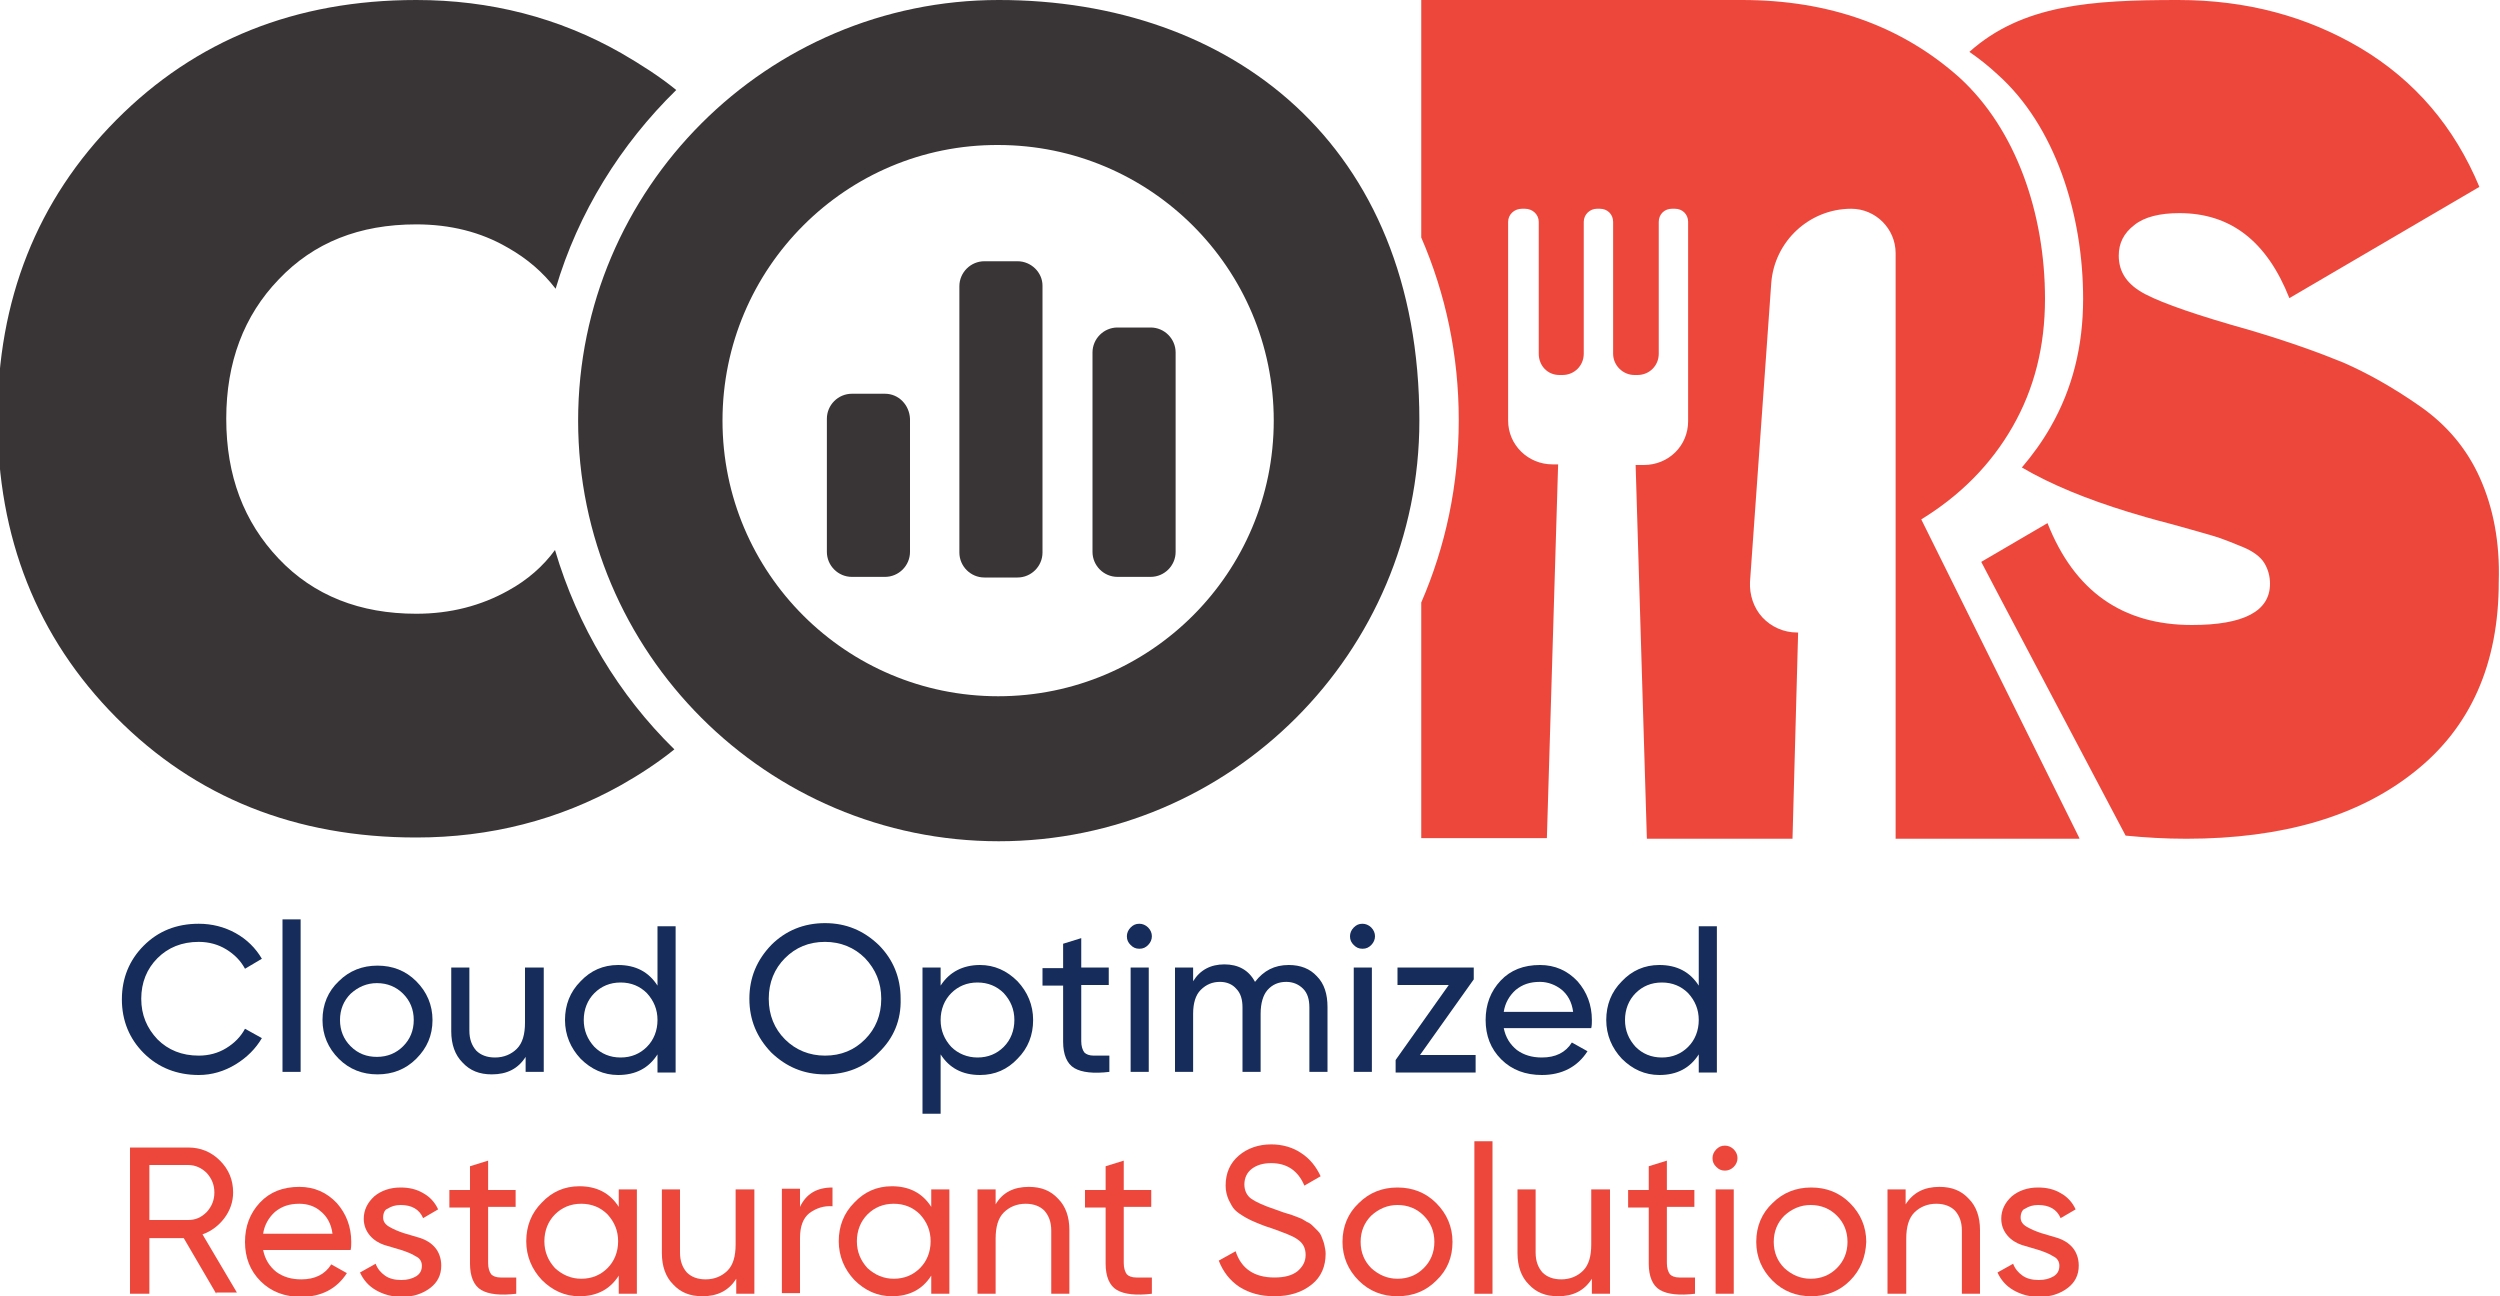 <?xml version="1.0" encoding="utf-8"?>
<!-- Generator: Adobe Illustrator 27.3.1, SVG Export Plug-In . SVG Version: 6.00 Build 0)  -->
<svg version="1.1" id="Layer_1" xmlns="http://www.w3.org/2000/svg" xmlns:xlink="http://www.w3.org/1999/xlink" x="0px" y="0px"
	 viewBox="0 0 400 207.4" style="enable-background:new 0 0 400 207.4;" xml:space="preserve">
<style type="text/css">
	.st0{fill:#ED473C;}
	.st1{fill:#393536;}
	.st2{fill-rule:evenodd;clip-rule:evenodd;fill:#393536;}
	.st3{fill:#162C5B;}
</style>
<g>
	<g>
		<path class="st0" d="M332.7,134.1l-25.3-51c6.2-3.8,11.1-8.7,14.6-14.8c3.5-6.1,5.2-12.9,5.2-20.5c0-13.6-4.6-27.1-13.7-35.4
			c-9.2-8.2-20.8-12.4-34.8-12.4h-51.3v38c3.9,9,6,18.8,6,29.2s-2.1,20.2-6,29.2v37.7h20.1l1.8-59.8h-0.9c-3.9,0-7.1-3.1-7.1-7V35.5
			c0-1.2,1-2.1,2.2-2.1h0.5c1.2,0,2.2,0.9,2.2,2.1v21.1c0,1.9,1.4,3.4,3.3,3.4h0.5c1.9,0,3.4-1.5,3.4-3.4V35.5c0-1.2,1-2.1,2.1-2.1
			h0.5c1.2,0,2.1,0.9,2.1,2.1v21.1c0,1.9,1.6,3.4,3.4,3.4h0.5c1.9,0,3.4-1.5,3.4-3.4V35.5c0-1.2,0.9-2.1,2.1-2.1h0.5
			c1.2,0,2.1,0.9,2.1,2.1v31.9c0,3.9-3.1,7-7.1,7h-1.3l1.8,59.8h0.5h22.8l0.9-33h-0.2c-2.1,0-4.1-0.9-5.5-2.4
			c-1.4-1.5-2.1-3.6-2-5.7l3.4-47.8c0.5-6.7,6.1-11.9,12.8-11.9c3.9,0,7.1,3.2,7.1,7.1v93.7H332.7z"/>
		<path class="st1" d="M88.8,88c-1.9,2.6-4.4,4.8-7.5,6.5c-4.3,2.4-9.2,3.7-14.7,3.7c-9,0-16.4-2.9-22-8.8
			C39,83.5,36.2,76.1,36.2,67c0-9,2.8-16.5,8.4-22.3c5.6-5.9,12.9-8.8,22-8.8c5.4,0,10.3,1.2,14.6,3.7c3.2,1.8,5.7,4,7.7,6.6
			c3.6-12.2,10.4-23.1,19.3-31.8c-2.7-2.2-5.7-4.1-8.8-5.9C89.4,2.8,78.4,0,66.6,0c-19.3,0-35.3,6.4-48,19.2C5.9,32-0.4,48-0.4,67
			s6.3,35,19,47.8c12.7,12.8,28.7,19.2,48,19.2c11.8,0,22.8-2.8,32.8-8.4c3-1.7,5.9-3.6,8.5-5.7C99,111.2,92.4,100.2,88.8,88z"/>
		<g>
			<g>
				<path class="st1" d="M162.8,41.8h-5.3c-2.2,0-4,1.8-4,4v7.9v21.3v13.4c0,2.2,1.8,4,4,4h5.3c2.2,0,4-1.8,4-4V74.9V53.6v-7.9
					C166.8,43.6,165,41.8,162.8,41.8z"/>
				<path class="st1" d="M184.1,52.4h-5.3c-2.2,0-4,1.8-4,4v15.2v3.3v13.4c0,2.2,1.8,4,4,4h5.3c2.2,0,4-1.8,4-4V74.9v-3.3V56.4
					C188.1,54.2,186.3,52.4,184.1,52.4z"/>
				<path class="st1" d="M141.6,63h-5.3c-2.2,0-4,1.8-4,4v4.6v3.3v13.4c0,2.2,1.8,4,4,4h5.3c2.2,0,4-1.8,4-4V74.9v-3.3V67
					C145.5,64.8,143.8,63,141.6,63z"/>
			</g>
		</g>
		<path class="st2" d="M159.8,0c37.1,0,67.3,23,67.3,67.3c0,37.1-30.2,67.3-67.3,67.3s-67.3-30.2-67.3-67.3S122.7,0,159.8,0L159.8,0
			z M115.6,67.3c0,24.4,19.8,44.1,44.1,44.1c24.4,0,44.1-19.8,44.1-44.1c0-24.4-19.8-44.1-44.1-44.1
			C135.4,23.1,115.6,42.9,115.6,67.3z"/>
		<g>
			<path class="st3" d="M31.8,172c-3.5,0-6.5-1.2-8.8-3.5c-2.3-2.3-3.5-5.2-3.5-8.6c0-3.4,1.2-6.3,3.5-8.6s5.2-3.5,8.8-3.5
				c2.1,0,4.1,0.5,5.9,1.5c1.8,1,3.2,2.4,4.2,4.1l-2.7,1.6c-0.7-1.3-1.7-2.3-3-3.1c-1.3-0.8-2.8-1.2-4.4-1.2c-2.7,0-4.9,0.9-6.6,2.6
				c-1.7,1.7-2.6,3.9-2.6,6.5c0,2.6,0.9,4.7,2.6,6.5c1.7,1.7,3.9,2.6,6.6,2.6c1.6,0,3.1-0.4,4.4-1.2c1.3-0.8,2.3-1.8,3-3.1l2.7,1.5
				c-1,1.7-2.4,3.1-4.2,4.2C35.9,171.4,33.9,172,31.8,172z"/>
			<path class="st3" d="M45.2,171.5v-24.4h2.9v24.4H45.2z"/>
			<path class="st3" d="M66.6,169.4c-1.7,1.7-3.8,2.5-6.2,2.5c-2.4,0-4.5-0.8-6.2-2.5c-1.7-1.7-2.6-3.8-2.6-6.2
				c0-2.5,0.9-4.6,2.6-6.2c1.7-1.7,3.8-2.5,6.2-2.5c2.4,0,4.5,0.8,6.2,2.5c1.7,1.7,2.6,3.8,2.6,6.2
				C69.2,165.7,68.3,167.7,66.6,169.4z M60.3,169.1c1.7,0,3.1-0.6,4.2-1.7c1.1-1.1,1.7-2.5,1.7-4.2c0-1.7-0.6-3.1-1.7-4.2
				c-1.1-1.1-2.5-1.7-4.2-1.7c-1.6,0-3,0.6-4.2,1.7c-1.1,1.1-1.7,2.5-1.7,4.2c0,1.7,0.6,3.1,1.7,4.2
				C57.3,168.6,58.7,169.1,60.3,169.1z"/>
			<path class="st3" d="M84.1,154.8H87v16.7h-2.9v-2.4c-1.2,1.9-3,2.8-5.4,2.8c-2,0-3.5-0.6-4.7-1.9c-1.2-1.2-1.8-2.9-1.8-5v-10.2
				h2.9v10.1c0,1.4,0.4,2.4,1.1,3.2c0.7,0.7,1.7,1.1,3,1.1c1.4,0,2.6-0.5,3.5-1.4c0.9-0.9,1.3-2.3,1.3-4.2V154.8z"/>
			<path class="st3" d="M105.2,148.2h2.9v23.4h-2.9v-2.9c-1.4,2.2-3.5,3.3-6.3,3.3c-2.3,0-4.3-0.9-6-2.6c-1.6-1.7-2.5-3.8-2.5-6.2
				s0.8-4.5,2.5-6.2c1.6-1.7,3.6-2.6,6-2.6c2.8,0,4.9,1.1,6.3,3.3V148.2z M99.3,169.2c1.7,0,3.1-0.6,4.2-1.7
				c1.1-1.1,1.7-2.6,1.7-4.3c0-1.7-0.6-3.1-1.7-4.3c-1.1-1.1-2.5-1.7-4.2-1.7c-1.7,0-3.1,0.6-4.2,1.7c-1.1,1.1-1.7,2.6-1.7,4.3
				c0,1.7,0.6,3.1,1.7,4.3C96.2,168.6,97.6,169.2,99.3,169.2z"/>
			<path class="st3" d="M140.6,168.4c-2.3,2.4-5.2,3.5-8.6,3.5c-3.4,0-6.2-1.2-8.6-3.5c-2.3-2.4-3.5-5.2-3.5-8.6
				c0-3.4,1.2-6.2,3.5-8.6c2.3-2.3,5.2-3.5,8.6-3.5c3.4,0,6.2,1.2,8.6,3.5c2.3,2.3,3.5,5.2,3.5,8.6
				C144.2,163.2,143,166.1,140.6,168.4z M125.6,166.3c1.7,1.7,3.9,2.6,6.4,2.6c2.6,0,4.7-0.9,6.4-2.6c1.7-1.7,2.6-3.9,2.6-6.5
				c0-2.6-0.9-4.7-2.6-6.5c-1.7-1.7-3.9-2.6-6.4-2.6c-2.6,0-4.7,0.9-6.4,2.6c-1.7,1.7-2.6,3.9-2.6,6.5
				C123,162.4,123.9,164.6,125.6,166.3z"/>
			<path class="st3" d="M156.8,154.4c2.3,0,4.3,0.9,6,2.6c1.6,1.7,2.5,3.8,2.5,6.2s-0.8,4.5-2.5,6.2c-1.6,1.7-3.6,2.6-6,2.6
				c-2.8,0-4.9-1.1-6.3-3.3v9.5h-2.9v-23.4h2.9v2.9C151.9,155.5,154.1,154.4,156.8,154.4z M156.4,169.2c1.7,0,3.1-0.6,4.2-1.7
				c1.1-1.1,1.7-2.6,1.7-4.3c0-1.7-0.6-3.1-1.7-4.3c-1.1-1.1-2.5-1.7-4.2-1.7c-1.7,0-3.1,0.6-4.2,1.7c-1.1,1.1-1.7,2.6-1.7,4.3
				c0,1.7,0.6,3.1,1.7,4.3C153.3,168.6,154.8,169.2,156.4,169.2z"/>
			<path class="st3" d="M177.4,157.6H173v9c0,0.8,0.2,1.4,0.5,1.8c0.3,0.3,0.8,0.5,1.5,0.5c0.7,0,1.5,0,2.5,0v2.6
				c-2.5,0.3-4.4,0.1-5.6-0.6c-1.2-0.7-1.8-2.2-1.8-4.2v-9h-3.3v-2.8h3.3V151l2.9-0.9v4.7h4.4V157.6z"/>
			<path class="st3" d="M182.3,151.8c-0.6,0-1-0.2-1.4-0.6c-0.4-0.4-0.6-0.8-0.6-1.4c0-0.5,0.2-1,0.6-1.4c0.4-0.4,0.8-0.6,1.4-0.6
				c0.5,0,1,0.2,1.4,0.6c0.4,0.4,0.6,0.9,0.6,1.4c0,0.5-0.2,1-0.6,1.4C183.3,151.6,182.9,151.8,182.3,151.8z M180.9,171.5v-16.7h2.9
				v16.7H180.9z"/>
			<path class="st3" d="M206.2,154.4c1.9,0,3.4,0.6,4.5,1.8c1.2,1.2,1.7,2.9,1.7,4.9v10.4h-2.9v-10.3c0-1.3-0.3-2.3-1-3
				c-0.7-0.7-1.6-1.1-2.7-1.1c-1.2,0-2.2,0.4-3,1.3c-0.7,0.8-1.1,2.1-1.1,3.8v9.3h-2.9v-10.3c0-1.3-0.3-2.3-1-3
				c-0.6-0.7-1.5-1.1-2.6-1.1c-1.2,0-2.2,0.4-3.1,1.3c-0.8,0.8-1.2,2.1-1.2,3.8v9.3h-2.9v-16.7h2.9v2.2c1.1-1.8,2.8-2.7,5-2.7
				c2.2,0,3.9,0.9,4.9,2.8C202.2,155.3,203.9,154.4,206.2,154.4z"/>
			<path class="st3" d="M218,151.8c-0.6,0-1-0.2-1.4-0.6c-0.4-0.4-0.6-0.8-0.6-1.4c0-0.5,0.2-1,0.6-1.4c0.4-0.4,0.8-0.6,1.4-0.6
				c0.5,0,1,0.2,1.4,0.6c0.4,0.4,0.6,0.9,0.6,1.4c0,0.5-0.2,1-0.6,1.4C219,151.6,218.6,151.8,218,151.8z M216.6,171.5v-16.7h2.9
				v16.7H216.6z"/>
			<path class="st3" d="M227.2,168.8h8.9v2.8h-12.8v-2l8.5-12h-8.2v-2.8h12.2v1.9L227.2,168.8z"/>
			<path class="st3" d="M240.6,164.5c0.3,1.5,1,2.6,2.1,3.5c1.1,0.8,2.4,1.2,4,1.2c2.2,0,3.8-0.8,4.8-2.4l2.5,1.4
				c-1.6,2.5-4.1,3.8-7.3,3.8c-2.6,0-4.8-0.8-6.5-2.5c-1.7-1.7-2.5-3.8-2.5-6.3c0-2.5,0.8-4.6,2.4-6.3c1.6-1.7,3.7-2.5,6.3-2.5
				c2.4,0,4.4,0.9,6,2.6c1.5,1.7,2.3,3.8,2.3,6.2c0,0.4,0,0.9-0.1,1.3H240.6z M246.4,157.1c-1.6,0-2.8,0.4-3.9,1.3
				c-1,0.9-1.7,2.1-1.9,3.5h11.1c-0.2-1.6-0.9-2.8-1.9-3.6C248.9,157.6,247.7,157.1,246.4,157.1z"/>
			<path class="st3" d="M271.8,148.2h2.9v23.4h-2.9v-2.9c-1.4,2.2-3.5,3.3-6.3,3.3c-2.3,0-4.3-0.9-6-2.6c-1.6-1.7-2.5-3.8-2.5-6.2
				s0.8-4.5,2.5-6.2c1.6-1.7,3.6-2.6,6-2.6c2.8,0,4.9,1.1,6.3,3.3V148.2z M265.9,169.2c1.7,0,3.1-0.6,4.2-1.7
				c1.1-1.1,1.7-2.6,1.7-4.3c0-1.7-0.6-3.1-1.7-4.3c-1.1-1.1-2.5-1.7-4.2-1.7c-1.7,0-3.1,0.6-4.2,1.7c-1.1,1.1-1.7,2.6-1.7,4.3
				c0,1.7,0.6,3.1,1.7,4.3C262.8,168.6,264.2,169.2,265.9,169.2z"/>
			<path class="st0" d="M34.6,207l-5.2-8.9h-5.5v8.9h-3.1v-23.4h9.3c2,0,3.7,0.7,5.1,2.1c1.4,1.4,2.1,3.1,2.1,5.1
				c0,1.5-0.5,2.9-1.4,4.1c-0.9,1.2-2.1,2.1-3.5,2.6l5.5,9.3H34.6z M23.9,186.5v8.7h6.2c1.2,0,2.1-0.4,3-1.3
				c0.8-0.9,1.2-1.9,1.2-3.1s-0.4-2.2-1.2-3.1c-0.8-0.8-1.8-1.3-3-1.3H23.9z"/>
			<path class="st0" d="M42.1,200c0.3,1.5,1,2.6,2.1,3.5c1.1,0.8,2.4,1.2,4,1.2c2.2,0,3.8-0.8,4.8-2.4l2.5,1.4
				c-1.6,2.5-4.1,3.8-7.3,3.8c-2.6,0-4.8-0.8-6.5-2.5c-1.7-1.7-2.5-3.8-2.5-6.3c0-2.5,0.8-4.6,2.4-6.3c1.6-1.7,3.7-2.5,6.3-2.5
				c2.4,0,4.4,0.9,6,2.6c1.5,1.7,2.3,3.8,2.3,6.2c0,0.4,0,0.9-0.1,1.3H42.1z M47.9,192.6c-1.6,0-2.8,0.4-3.9,1.3
				c-1,0.9-1.7,2.1-1.9,3.5h11.1c-0.2-1.6-0.9-2.8-1.9-3.6C50.4,193,49.2,192.6,47.9,192.6z"/>
			<path class="st0" d="M61.3,194.8c0,0.6,0.3,1.1,1,1.5c0.7,0.4,1.4,0.7,2.3,1c0.9,0.3,1.8,0.5,2.7,0.8c0.9,0.3,1.7,0.8,2.3,1.5
				c0.6,0.7,1,1.7,1,2.9c0,1.5-0.6,2.7-1.8,3.6c-1.2,0.9-2.7,1.4-4.5,1.4c-1.6,0-3-0.4-4.2-1.1c-1.2-0.7-2-1.7-2.5-2.8l2.5-1.4
				c0.3,0.8,0.8,1.4,1.5,1.9c0.7,0.5,1.6,0.7,2.6,0.7c1,0,1.7-0.2,2.4-0.6c0.6-0.4,0.9-0.9,0.9-1.7c0-0.6-0.3-1.2-1-1.5
				c-0.6-0.4-1.4-0.7-2.3-1c-0.9-0.3-1.8-0.5-2.7-0.8c-0.9-0.3-1.7-0.8-2.3-1.5c-0.6-0.7-1-1.6-1-2.7c0-1.4,0.6-2.6,1.7-3.6
				c1.1-0.9,2.5-1.4,4.2-1.4c1.4,0,2.6,0.3,3.6,0.9c1.1,0.6,1.9,1.5,2.4,2.6l-2.4,1.4c-0.6-1.4-1.8-2.1-3.6-2.1
				c-0.8,0-1.5,0.2-2.1,0.6C61.6,193.5,61.3,194.1,61.3,194.8z"/>
			<path class="st0" d="M82.5,193.1h-4.4v9c0,0.8,0.2,1.4,0.5,1.8c0.3,0.3,0.8,0.5,1.5,0.5c0.7,0,1.5,0,2.5,0v2.6
				c-2.5,0.3-4.4,0.1-5.6-0.6c-1.2-0.7-1.8-2.2-1.8-4.2v-9h-3.3v-2.8h3.3v-3.8l2.9-0.9v4.7h4.4V193.1z"/>
			<path class="st0" d="M99,190.3h2.9V207H99v-2.9c-1.4,2.2-3.5,3.3-6.3,3.3c-2.3,0-4.3-0.9-6-2.6c-1.6-1.7-2.5-3.8-2.5-6.2
				s0.8-4.5,2.5-6.2c1.6-1.7,3.6-2.6,6-2.6c2.8,0,4.9,1.1,6.3,3.3V190.3z M93,204.6c1.7,0,3.1-0.6,4.2-1.7c1.1-1.1,1.7-2.6,1.7-4.3
				c0-1.7-0.6-3.1-1.7-4.3c-1.1-1.1-2.5-1.7-4.2-1.7c-1.7,0-3.1,0.6-4.2,1.7c-1.1,1.1-1.7,2.6-1.7,4.3c0,1.7,0.6,3.1,1.7,4.3
				C90,204,91.4,204.6,93,204.6z"/>
			<path class="st0" d="M117.8,190.3h2.9V207h-2.9v-2.4c-1.2,1.9-3,2.8-5.4,2.8c-2,0-3.5-0.6-4.7-1.9c-1.2-1.2-1.8-2.9-1.8-5v-10.2
				h2.9v10.1c0,1.4,0.4,2.4,1.1,3.2c0.7,0.7,1.7,1.1,3,1.1c1.4,0,2.6-0.5,3.5-1.4c0.9-0.9,1.3-2.3,1.3-4.2V190.3z"/>
			<path class="st0" d="M128,193.1c1-2.1,2.7-3.1,5.2-3.1v3c-1.4-0.1-2.6,0.3-3.7,1.1c-1,0.8-1.5,2.1-1.5,4v8.8h-2.9v-16.7h2.9
				V193.1z"/>
			<path class="st0" d="M149,190.3h2.9V207H149v-2.9c-1.4,2.2-3.5,3.3-6.3,3.3c-2.3,0-4.3-0.9-6-2.6c-1.6-1.7-2.5-3.8-2.5-6.2
				s0.8-4.5,2.5-6.2c1.6-1.7,3.6-2.6,6-2.6c2.8,0,4.9,1.1,6.3,3.3V190.3z M143,204.6c1.7,0,3.1-0.6,4.2-1.7c1.1-1.1,1.7-2.6,1.7-4.3
				c0-1.7-0.6-3.1-1.7-4.3c-1.1-1.1-2.5-1.7-4.2-1.7c-1.7,0-3.1,0.6-4.2,1.7c-1.1,1.1-1.7,2.6-1.7,4.3c0,1.7,0.6,3.1,1.7,4.3
				C140,204,141.4,204.6,143,204.6z"/>
			<path class="st0" d="M164.6,189.9c2,0,3.5,0.6,4.7,1.9c1.2,1.2,1.8,2.9,1.8,5V207h-2.9v-10.1c0-1.4-0.4-2.4-1.1-3.2
				c-0.7-0.7-1.7-1.1-3-1.1c-1.4,0-2.6,0.5-3.5,1.4c-0.9,0.9-1.3,2.3-1.3,4.2v8.8h-2.9v-16.7h2.9v2.4
				C160.4,190.8,162.2,189.9,164.6,189.9z"/>
			<path class="st0" d="M184.2,193.1h-4.4v9c0,0.8,0.2,1.4,0.5,1.8c0.3,0.3,0.8,0.5,1.5,0.5c0.7,0,1.5,0,2.5,0v2.6
				c-2.5,0.3-4.4,0.1-5.6-0.6c-1.2-0.7-1.8-2.2-1.8-4.2v-9h-3.3v-2.8h3.3v-3.8l2.9-0.9v4.7h4.4V193.1z"/>
			<path class="st0" d="M203.9,207.4c-2.2,0-4-0.5-5.6-1.5c-1.5-1-2.6-2.4-3.3-4.2l2.7-1.5c0.9,2.8,3,4.2,6.2,4.2
				c1.6,0,2.8-0.3,3.7-1c0.8-0.7,1.3-1.5,1.3-2.6c0-1.1-0.4-1.9-1.3-2.5c-0.8-0.6-2.3-1.1-4.2-1.8c-1-0.3-1.7-0.6-2.2-0.8
				c-0.5-0.2-1.2-0.5-1.9-0.9s-1.3-0.8-1.7-1.2c-0.4-0.4-0.7-1-1-1.6c-0.3-0.7-0.5-1.4-0.5-2.3c0-2,0.7-3.6,2.1-4.8
				c1.4-1.2,3.2-1.8,5.2-1.8c1.8,0,3.5,0.5,4.8,1.4c1.4,0.9,2.4,2.2,3.1,3.7l-2.6,1.5c-1-2.4-2.8-3.6-5.3-3.6
				c-1.3,0-2.3,0.3-3.1,0.9c-0.8,0.6-1.2,1.5-1.2,2.5c0,1,0.4,1.8,1.1,2.3c0.7,0.5,2,1.1,3.8,1.7c0.6,0.2,1.1,0.4,1.4,0.5
				c0.3,0.1,0.7,0.2,1.3,0.4c0.6,0.2,1,0.4,1.3,0.5c0.3,0.1,0.6,0.3,1.1,0.6c0.5,0.2,0.8,0.5,1,0.7c0.2,0.2,0.5,0.5,0.8,0.8
				c0.3,0.3,0.5,0.7,0.6,1c0.1,0.3,0.3,0.7,0.4,1.2s0.2,0.9,0.2,1.4c0,2-0.7,3.7-2.2,4.9C208.3,206.8,206.3,207.4,203.9,207.4z"/>
			<path class="st0" d="M229.8,204.9c-1.7,1.7-3.8,2.5-6.2,2.5c-2.4,0-4.5-0.8-6.2-2.5c-1.7-1.7-2.6-3.8-2.6-6.2
				c0-2.5,0.9-4.6,2.6-6.2c1.7-1.7,3.8-2.5,6.2-2.5c2.4,0,4.5,0.8,6.2,2.5c1.7,1.7,2.6,3.8,2.6,6.2
				C232.4,201.1,231.6,203.2,229.8,204.9z M223.6,204.6c1.7,0,3.1-0.6,4.2-1.7c1.1-1.1,1.7-2.5,1.7-4.2c0-1.7-0.6-3.1-1.7-4.2
				c-1.1-1.1-2.5-1.7-4.2-1.7c-1.6,0-3,0.6-4.2,1.7c-1.1,1.1-1.7,2.5-1.7,4.2c0,1.7,0.6,3.1,1.7,4.2
				C220.6,204,222,204.6,223.6,204.6z"/>
			<path class="st0" d="M235.9,207v-24.4h2.9V207H235.9z"/>
			<path class="st0" d="M254.7,190.3h2.9V207h-2.9v-2.4c-1.2,1.9-3,2.8-5.4,2.8c-2,0-3.5-0.6-4.7-1.9c-1.2-1.2-1.8-2.9-1.8-5v-10.2
				h2.9v10.1c0,1.4,0.4,2.4,1.1,3.2c0.7,0.7,1.7,1.1,3,1.1c1.4,0,2.6-0.5,3.5-1.4c0.9-0.9,1.3-2.3,1.3-4.2V190.3z"/>
			<path class="st0" d="M271.1,193.1h-4.4v9c0,0.8,0.2,1.4,0.5,1.8c0.3,0.3,0.8,0.5,1.5,0.5c0.7,0,1.5,0,2.5,0v2.6
				c-2.5,0.3-4.4,0.1-5.6-0.6c-1.2-0.7-1.8-2.2-1.8-4.2v-9h-3.3v-2.8h3.3v-3.8l2.9-0.9v4.7h4.4V193.1z"/>
			<path class="st0" d="M276,187.3c-0.6,0-1-0.2-1.4-0.6c-0.4-0.4-0.6-0.8-0.6-1.4c0-0.5,0.2-1,0.6-1.4c0.4-0.4,0.8-0.6,1.4-0.6
				c0.5,0,1,0.2,1.4,0.6c0.4,0.4,0.6,0.9,0.6,1.4c0,0.5-0.2,1-0.6,1.4C277,187.1,276.5,187.3,276,187.3z M274.5,207v-16.7h2.9V207
				H274.5z"/>
			<path class="st0" d="M296,204.9c-1.7,1.7-3.8,2.5-6.2,2.5c-2.4,0-4.5-0.8-6.2-2.5c-1.7-1.7-2.6-3.8-2.6-6.2
				c0-2.5,0.9-4.6,2.6-6.2c1.7-1.7,3.8-2.5,6.2-2.5c2.4,0,4.5,0.8,6.2,2.5c1.7,1.7,2.6,3.8,2.6,6.2
				C298.5,201.1,297.7,203.2,296,204.9z M289.7,204.6c1.7,0,3.1-0.6,4.2-1.7c1.1-1.1,1.7-2.5,1.7-4.2c0-1.7-0.6-3.1-1.7-4.2
				c-1.1-1.1-2.5-1.7-4.2-1.7c-1.6,0-3,0.6-4.2,1.7c-1.1,1.1-1.7,2.5-1.7,4.2c0,1.7,0.6,3.1,1.7,4.2
				C286.7,204,288.1,204.6,289.7,204.6z"/>
			<path class="st0" d="M310.3,189.9c2,0,3.5,0.6,4.7,1.9c1.2,1.2,1.8,2.9,1.8,5V207h-2.9v-10.1c0-1.4-0.4-2.4-1.1-3.2
				c-0.7-0.7-1.7-1.1-3-1.1c-1.4,0-2.6,0.5-3.5,1.4c-0.9,0.9-1.3,2.3-1.3,4.2v8.8H302v-16.7h2.9v2.4
				C306.1,190.8,307.9,189.9,310.3,189.9z"/>
			<path class="st0" d="M323.3,194.8c0,0.6,0.3,1.1,1,1.5c0.7,0.4,1.4,0.7,2.3,1c0.9,0.3,1.8,0.5,2.7,0.8c0.9,0.3,1.7,0.8,2.3,1.5
				c0.6,0.7,1,1.7,1,2.9c0,1.5-0.6,2.7-1.8,3.6c-1.2,0.9-2.7,1.4-4.5,1.4c-1.6,0-3-0.4-4.2-1.1c-1.2-0.7-2-1.7-2.5-2.8l2.5-1.4
				c0.3,0.8,0.8,1.4,1.5,1.9c0.7,0.5,1.6,0.7,2.6,0.7c1,0,1.7-0.2,2.4-0.6c0.6-0.4,0.9-0.9,0.9-1.7c0-0.6-0.3-1.2-1-1.5
				c-0.6-0.4-1.4-0.7-2.3-1c-0.9-0.3-1.8-0.5-2.7-0.8c-0.9-0.3-1.7-0.8-2.3-1.5c-0.6-0.7-1-1.6-1-2.7c0-1.4,0.6-2.6,1.7-3.6
				c1.1-0.9,2.5-1.4,4.2-1.4c1.4,0,2.6,0.3,3.6,0.9c1.1,0.6,1.9,1.5,2.4,2.6l-2.4,1.4c-0.6-1.4-1.8-2.1-3.6-2.1
				c-0.8,0-1.5,0.2-2.1,0.6C323.6,193.5,323.3,194.1,323.3,194.8z"/>
		</g>
		<path class="st0" d="M396.8,76.5c-2.1-4.7-5.3-8.5-9.6-11.5c-4.3-3-8.4-5.3-12.3-7c-3.9-1.6-8.9-3.4-15-5.2
			c-8.2-2.3-13.7-4.2-16.6-5.7c-2.9-1.5-4.3-3.5-4.3-6.2c0-2,0.8-3.6,2.5-4.9c1.6-1.3,4.1-1.9,7.2-1.9c8.2,0,14,4.5,17.6,13.6
			l30.4-17.8c-4-9.6-10.3-17-19-22.2C369.1,2.6,359.4,0,348.5,0c-13.8,0-24.9,0.7-33.4,8.3c1.6,1.1,3.1,2.3,4.5,3.6
			c9.2,8.2,13.7,22.3,13.7,35.9c0,7.6-1.7,14.4-5.2,20.5c-1.3,2.3-2.9,4.5-4.6,6.5c4.8,2.8,10.5,5.1,17,7.1c1.6,0.5,4,1.2,7.1,2
			c3.2,0.9,5.4,1.5,6.7,1.9c1.3,0.4,2.8,1,4.5,1.7c1.7,0.7,2.9,1.6,3.5,2.6c0.6,1,0.9,2.1,0.9,3.3c0,4.4-4.2,6.6-12.5,6.6
			c-11.1,0-18.8-5.4-23.1-16.3l-10.6,6.2l3.2,6.1h0l19.9,37.7c3.1,0.3,6.3,0.5,9.7,0.5c15.4,0,27.6-3.6,36.5-10.7
			c9-7.1,13.5-17.3,13.5-30.4C400,86.7,398.9,81.2,396.8,76.5z"/>
	</g>
</g>
</svg>
